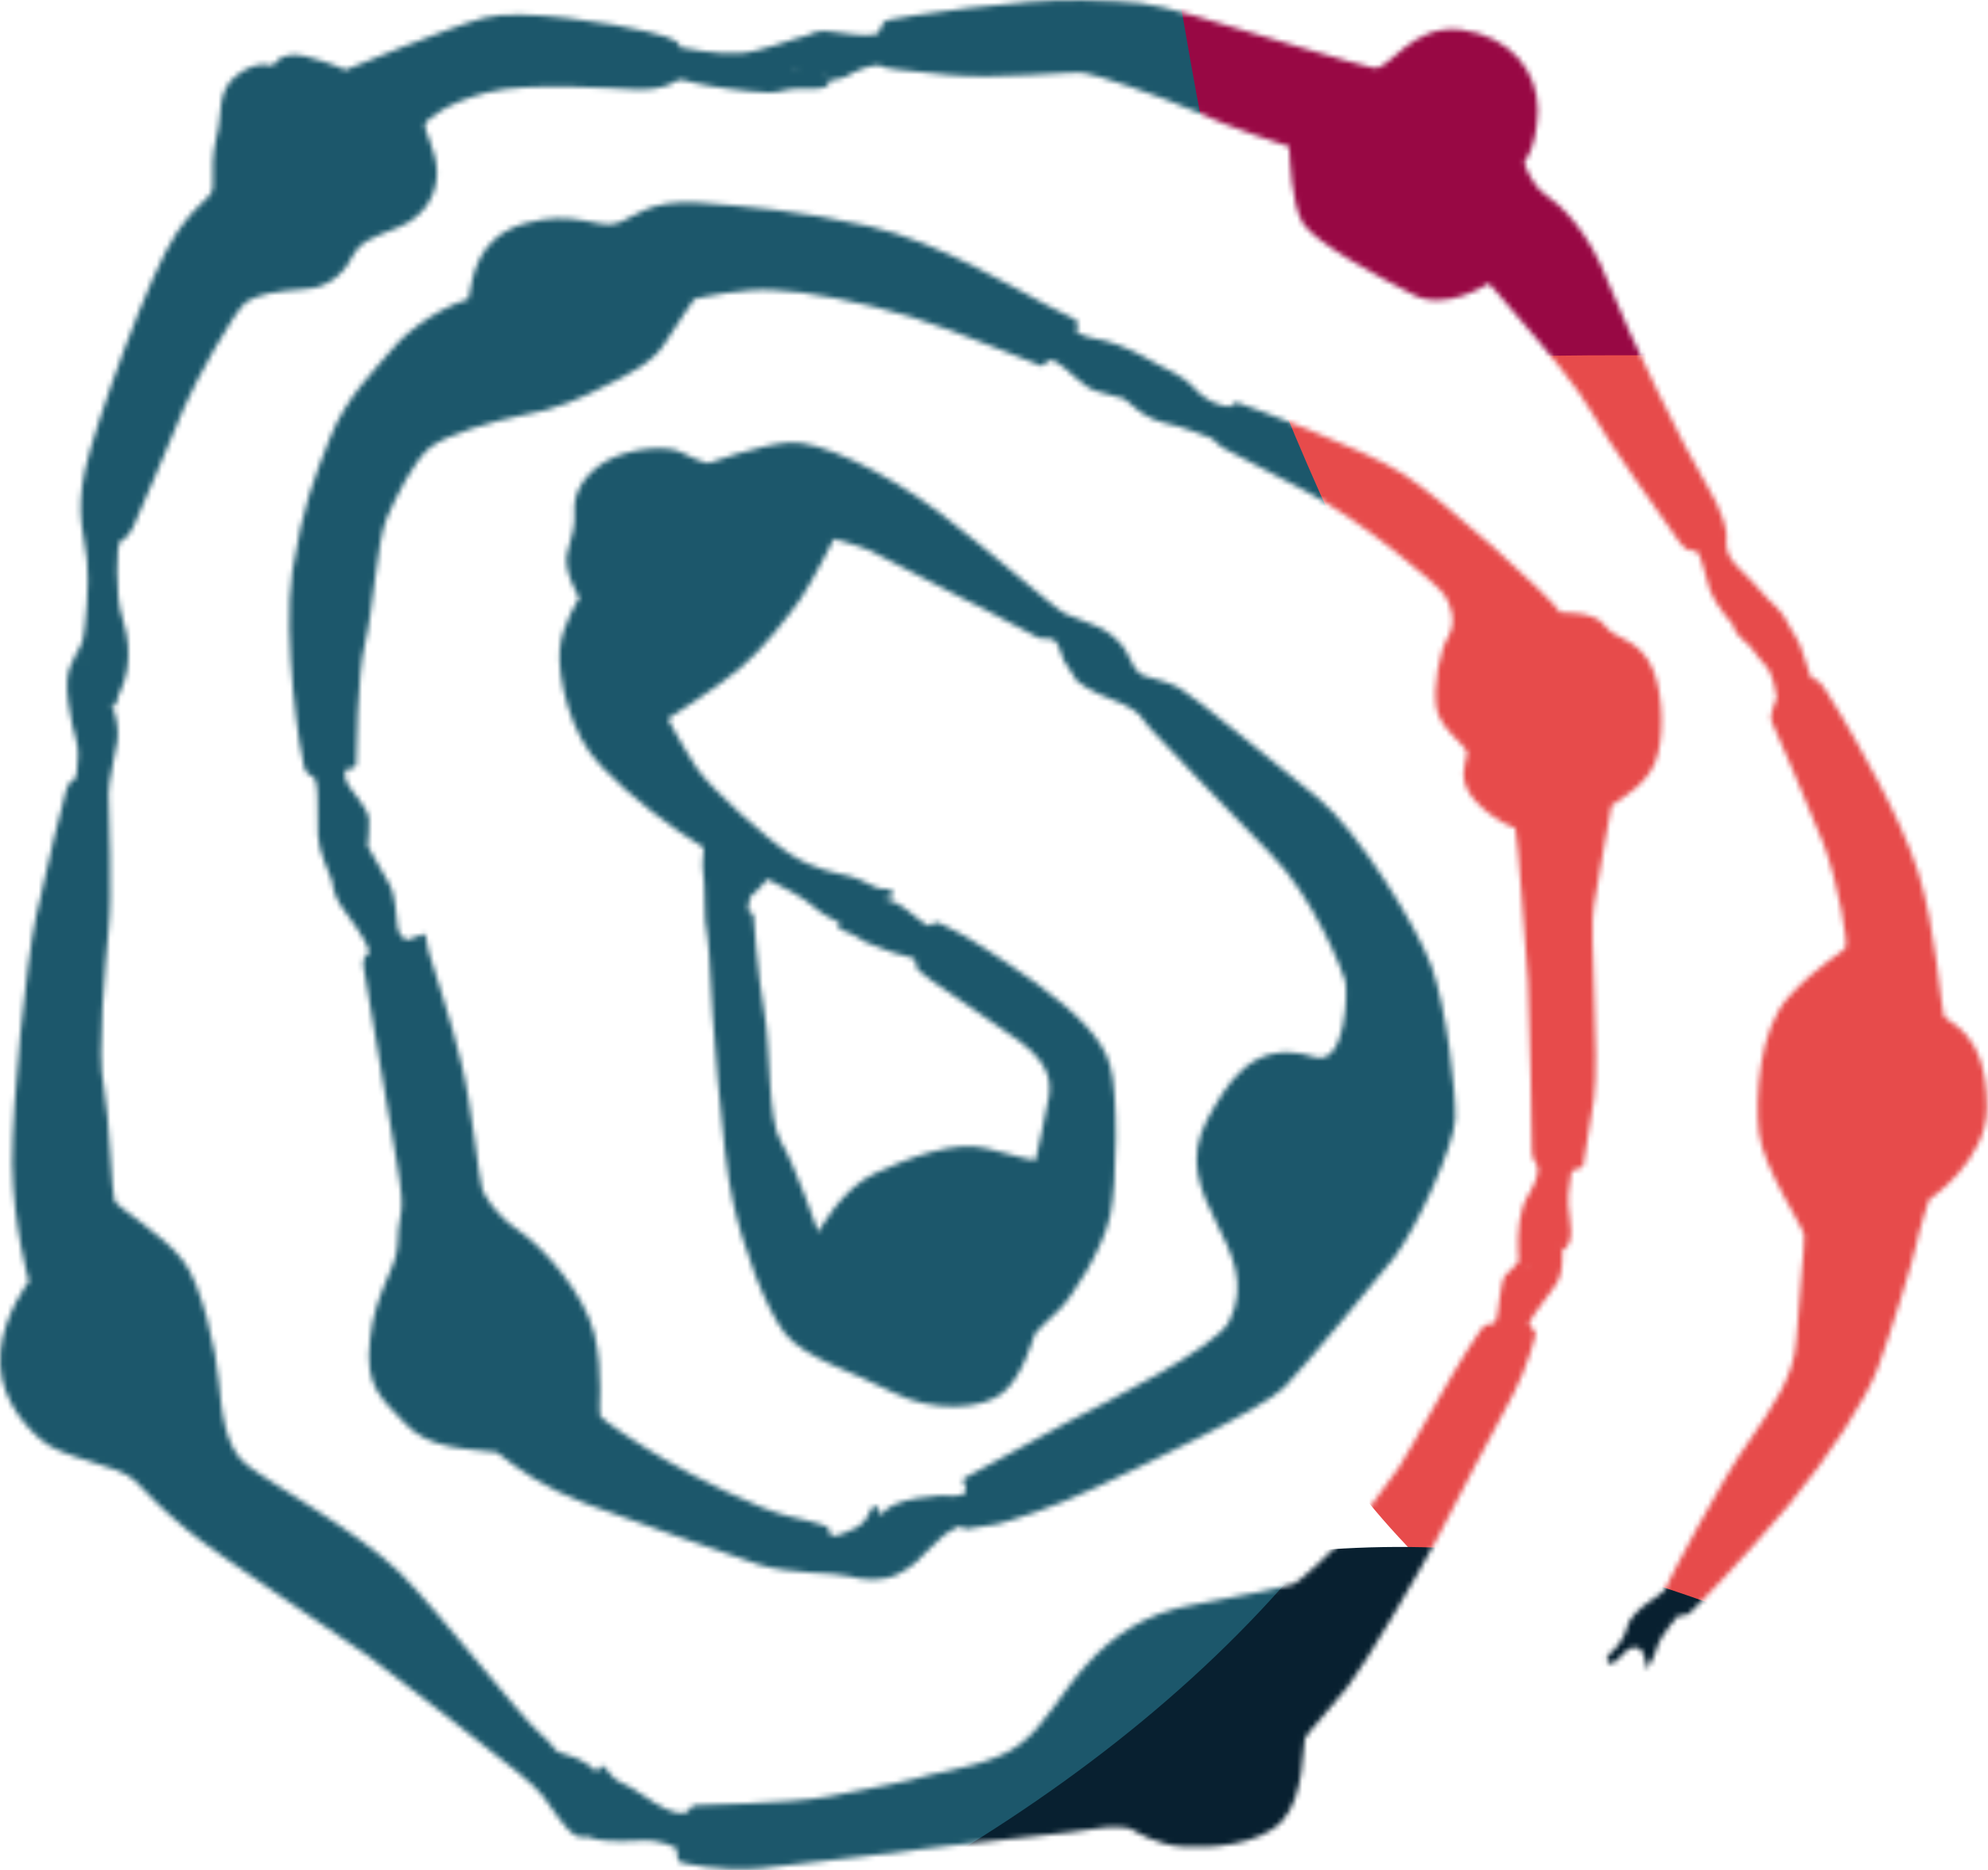 <svg width="387" height="364" viewBox="0 0 387 364" fill="none" xmlns="http://www.w3.org/2000/svg">
<mask id="mask0_5411_1483" style="mask-type:alpha" maskUnits="userSpaceOnUse" x="0" y="0" width="387" height="364">
<path opacity="0.97" d="M173.073 3.855C175.369 3.281 199.098 -0.354 210.579 0.028C222.06 0.411 222.443 0.221 232.585 3.091C242.918 6.153 264.35 12.658 267.411 13.232C270.473 13.806 274.683 4.622 284.441 5.77C294.2 7.109 299.367 13.997 299.367 21.46C299.176 28.923 296.688 31.602 296.688 31.602C296.703 31.649 298.043 36.014 300.898 37.917C303.769 39.831 309.318 44.997 313.145 55.139C317.163 65.28 328.262 88.051 331.897 93.792C335.533 99.724 336.299 103.551 336.107 104.891C335.916 106.23 336.107 107.953 337.829 109.866C339.324 111.361 342.693 114.731 344.182 116.596C344.531 116.901 346.89 118.998 347.774 120.768C348.54 122.681 350.262 124.212 351.219 127.848C352.367 131.292 352.367 132.249 353.323 132.249C354.28 132.249 355.62 134.545 358.49 139.329C361.361 144.305 369.972 158.847 373.416 169.754C376.86 180.66 377.817 195.968 378.391 197.691C379.156 199.222 386.81 200.562 386.811 215.487C386.811 225.986 375.576 233.438 375.521 233.475C375.521 233.475 373.416 239.981 373.033 242.277C372.65 244.574 367.867 260.073 365.57 266.196C363.274 272.32 356.385 283.036 348.157 292.986C339.738 302.937 329.787 313.27 329.021 313.844C328.453 314.602 326.758 314.422 326.726 314.418C326.726 314.418 323.664 317.862 322.898 319.775C322.324 321.689 321.367 323.794 320.602 324.942C320.602 324.942 320.411 321.881 319.263 320.924C318.115 320.158 316.966 320.924 316.392 321.498C315.817 322.072 314.478 323.603 313.713 323.794C313.139 323.794 312.182 323.029 313.33 321.881C314.67 320.924 316.392 318.436 316.774 316.714C316.966 314.992 319.645 312.695 320.793 311.93C322.132 310.973 324.046 309.825 324.237 309.06C324.43 308.291 335.528 287.245 340.312 280.739C344.904 274.042 349.305 267.919 349.688 260.839C350.07 253.759 351.41 241.894 351.219 240.363C351.026 238.831 343.181 227.16 342.416 220.463C341.651 213.574 342.417 200.37 348.157 194.056C353.897 187.742 358.872 185.254 359.255 184.488C359.829 183.532 357.916 172.242 355.046 164.396C351.984 156.551 345.669 142.199 344.903 140.477C344.33 138.755 345.86 136.459 345.86 135.693C345.669 134.928 345.287 131.1 343.564 129.378C341.842 127.656 341.077 125.743 339.163 124.403C337.462 122.891 337.442 121.752 337.441 121.725C337.294 121.56 333.977 117.834 332.854 114.841C331.898 111.971 331.132 107.953 330.366 107.379C329.409 106.614 328.836 108.526 325.966 104.125C322.904 99.724 312.953 85.947 310.083 80.589C307.213 75.422 299.941 66.811 296.114 62.41C292.491 58.023 289.817 55.157 289.8 55.139C289.8 55.139 281.38 60.88 274.874 57.244C268.177 53.8 256.121 47.293 253.634 43.466C251.338 39.639 251.146 31.029 250.955 28.541C250.955 28.541 238.9 24.713 232.585 21.651C226.079 18.781 213.068 14.381 210.962 14.19C209.048 13.807 193.74 15.528 184.555 14.571C175.371 13.615 172.309 13.424 171.543 12.85C170.586 12.275 167.524 13.424 165.993 14.19C164.654 15.146 162.932 15.528 161.401 15.72C161.401 15.71 161.392 14.878 159.828 14.616C160.733 14.903 161.303 15.238 161.398 15.715C161.59 16.672 160.633 17.245 158.72 17.245C156.806 17.054 153.553 17.245 151.64 17.819C149.726 18.393 142.263 17.437 137.862 16.672C133.461 15.906 132.505 15.141 131.739 15.715C130.974 16.289 128.295 17.628 124.085 17.436C119.684 17.245 102.653 15.906 94.808 18.011C87.153 19.924 83.135 23.178 82.752 24.135C82.37 25.092 84.858 29.11 85.049 33.128C85.24 36.955 83.326 41.93 77.586 44.227C71.846 46.523 70.123 47.097 68.783 49.584C67.635 52.072 64.765 56.091 59.216 56.282C53.666 56.665 50.413 57.239 47.926 58.77C45.629 60.492 37.975 74.269 35.87 79.244C33.765 84.219 26.877 100.676 25.92 102.59C24.963 104.503 23.815 105.269 23.241 105.46C22.858 105.652 22.285 115.793 23.815 120.194C25.155 124.595 25.155 127.083 24.773 130.145C24.39 133.206 22.476 136.076 22.667 136.842C22.906 137.2 22.251 137.558 21.631 137.032C22.373 138.332 23.222 141.569 22.858 144.116C22.476 146.795 21.136 151.963 21.136 154.45C21.136 157.13 21.901 174.542 21.136 180.856C20.562 187.362 18.839 205.35 20.179 211.282C21.327 217.406 21.71 232.14 22.284 233.671C22.86 235.011 31.852 240.368 35.487 245.151C39.314 249.744 42.185 263.522 42.567 268.688C43.141 273.855 43.525 281.7 48.117 285.145C52.71 288.78 69.548 297.965 77.776 306.002C85.813 314.039 101.313 334.132 104.949 337.193C108.393 340.063 107.628 340.829 109.351 341.212C111.072 341.786 112.221 341.977 114.325 343.316C115.135 343.883 115.738 344.416 116.209 344.973C116.277 344.386 116.578 343.897 116.993 343.689C117.567 343.498 118.141 344.456 119.098 345.604C120.054 346.943 122.16 347.134 125.222 349.431C128.475 351.727 131.345 353.066 132.876 352.875C134.406 352.875 134.215 351.344 135.363 351.344C136.322 351.152 153.16 351.153 161.388 349.622C169.616 348.091 177.27 346.56 181.097 345.412C185.115 344.455 193.917 343.115 198.51 339.479C203.294 336.035 206.739 329.147 211.522 323.98C216.306 318.623 223.004 313.838 232.38 312.308C241.756 310.586 250.174 308.863 251.706 308.289C253.046 307.906 259.361 301.783 262.04 299.104C264.719 296.234 270.268 288.389 272.373 285.519C274.287 282.648 283.28 266.191 285.768 262.556C288.255 258.729 288.638 257.963 289.595 257.771C290.551 257.58 291.125 257.772 291.316 256.624C291.699 255.667 292.082 249.161 293.039 248.204C294.164 247.266 295.105 246.144 295.683 245.379C295.619 245.003 295.57 244.547 295.544 243.998C295.353 239.98 295.736 235.387 297.458 232.708C298.989 230.029 299.371 228.881 299.371 227.351C299.18 226.011 298.224 226.011 298.224 224.098C298.224 222.184 297.841 198.456 297.458 190.993C296.884 183.53 295.545 163.629 294.971 161.142C294.971 161.142 290.952 159.994 287.125 155.784C283.489 151.766 285.402 148.321 285.594 146.79C285.975 145.259 280.619 142.389 279.662 137.988C278.897 133.587 280.236 126.699 281.958 123.828C283.68 120.958 282.341 117.513 281.192 115.791C280.043 113.877 264.736 101.057 254.021 95.508C243.305 89.959 238.903 87.662 237.946 87.088C236.998 86.519 236.05 85.387 236.033 85.366C236.033 85.366 229.91 82.878 226.657 82.304C223.404 81.538 221.49 79.816 220.342 78.859C219.929 78.515 219.365 78.049 218.788 77.573C217.621 77.44 215.744 76.632 213.63 76.179C210.951 75.605 207.506 71.394 205.593 70.438C203.68 69.29 203.488 71.394 202.723 71.203C201.763 71.01 186.648 64.506 177.272 61.636C167.705 58.766 156.798 56.66 150.675 56.469C144.551 56.086 136.897 57.809 135.175 58.191C135.158 58.215 131.725 63.176 129.435 66.803C127.33 70.438 121.971 73.117 117.57 75.222C113.169 77.518 107.811 79.815 101.879 80.772C96.138 81.92 86.57 84.598 83.509 87.277C80.447 89.957 77.195 96.462 75.281 100.863C73.368 105.264 72.602 119.233 71.071 125.165C69.54 131.097 69.349 147.745 69.349 148.702C69.348 149.658 67.819 149.658 67.627 149.658C67.436 149.658 66.67 150.424 67.436 152.146C68.201 153.869 71.646 157.122 71.837 159.418C71.965 161.081 71.665 163.087 71.566 164.634C71.659 164.859 71.751 165.04 71.847 165.159C72.421 166.116 74.143 169.369 75.674 171.856C77.205 174.344 77.013 178.554 77.395 180.468C77.586 182.182 79.104 182.948 79.118 182.955C79.139 182.949 81.609 182.189 82.371 181.808C83.136 181.616 82.945 183.53 83.519 185.443C84.094 187.549 88.112 199.413 89.834 207.066C91.748 214.529 93.278 229.837 93.853 231.368C94.427 232.899 96.34 236.344 101.124 239.597C105.908 242.85 113.753 251.843 115.667 259.497C117.581 267.151 116.432 274.997 116.814 275.571C117.198 276.337 124.278 281.12 129.636 284.182C134.802 287.243 147.623 293.749 153.555 295.089C159.678 296.428 161.209 297.194 161.209 297.194C161.213 297.224 161.406 298.727 161.975 298.916C162.549 299.107 165.228 298.15 166.567 297.385C168.098 296.619 169.055 295.089 169.246 294.323C169.629 293.367 170.394 292.602 170.968 293.559C171.281 293.95 171.368 294.502 171.337 295.083C171.804 294.441 172.728 293.417 174.217 292.797C176.513 291.649 180.723 291.267 182.828 291.075C184.933 291.075 187.42 291.457 187.994 290.31C188.377 289.162 186.847 288.205 187.803 287.631C188.951 287.057 201.39 280.359 208.278 276.532C215.359 272.896 236.598 262.372 239.277 257.205C246.549 242.662 226.648 233.286 235.067 217.786C238.512 211.663 243.487 201.713 255.925 205.731C262.048 207.645 262.431 192.72 261.857 190.806C261.283 188.892 255.734 174.541 247.123 165.93C238.703 157.319 225.308 143.349 223.969 141.818C222.438 140.096 221.864 139.14 221.864 139.14C221.855 139.131 220.132 137.414 216.314 136.078C212.679 134.739 209.234 132.634 209.234 131.868C209.234 131.868 209.238 131.869 209.243 131.872L209.229 131.864C209.229 131.864 207.89 129.951 207.125 128.611C206.36 127.081 206.168 125.167 205.211 124.593C204.254 124.019 203.106 124.401 202.341 124.21C201.575 124.019 191.433 118.278 187.224 116.364C183.014 114.259 172.107 108.518 169.428 107.179C166.749 106.031 162.348 104.883 162.348 104.883C162.348 104.883 157.947 113.494 155.842 116.556C153.737 119.617 148.187 126.697 143.978 130.142C139.969 133.578 130.056 139.87 130.009 139.9C130.009 139.9 133.07 145.642 135.749 149.66C138.428 153.487 149.144 163.246 153.928 166.308C158.712 169.369 163.113 169.944 165.409 170.518C167.897 171.092 170.384 173.005 171.724 173.005C173.254 172.814 174.212 173.579 173.829 174.345C173.666 174.671 172.913 174.856 171.954 174.934C173.849 175.316 174.994 175.891 176.707 177.224C178.421 178.747 180.515 180.082 180.534 180.094C180.534 180.094 181.109 180.285 181.683 179.711C182.066 179.137 183.597 179.903 185.701 181.051C187.806 182.008 193.929 185.835 201.774 191.384C209.62 197.124 214.786 202.291 216.126 207.457C217.657 212.432 217.465 230.228 216.126 236.543C214.787 243.049 208.472 252.808 206.176 254.913C203.88 256.827 201.392 259.697 201.392 259.697C201.381 259.737 199.086 268.124 195.077 271.179C191.25 274.24 181.682 275.006 173.837 270.987C166.183 266.969 156.807 264.481 152.788 259.506C148.961 254.531 144.56 242.667 142.646 233.673C140.542 224.679 138.437 194.829 138.245 189.088C138.054 183.539 137.479 180.859 137.288 179.137C137.097 177.414 137.288 172.057 136.905 169.952C136.636 168.471 136.934 166.611 137.002 164.972C130.929 161.358 122.501 154.912 117.188 149.277C110.682 142.771 108.577 131.481 108.96 126.506C109.343 121.531 112.787 116.364 112.787 116.364C112.787 116.364 109.342 110.814 110.49 107.37C111.447 104.117 112.021 102.204 111.83 99.334C111.639 96.464 113.169 92.636 117.953 89.766C122.737 87.087 130.391 86.513 133.07 88.235C135.941 89.766 137.854 90.148 137.854 90.148C137.91 90.129 148.011 86.512 153.545 86.13C159.094 85.556 172.106 91.68 182.822 99.717C193.346 107.753 204.827 118.085 207.315 119.426C209.803 120.574 212.674 121.339 214.014 122.104C215.345 122.675 218.187 124.758 219.161 126.662C219.169 126.675 219.178 126.689 219.186 126.702C220.525 129.19 220.908 131.103 223.204 131.677C225.691 132.442 227.222 132.634 229.71 133.974C232.199 135.314 248.845 149.091 256.69 155.405C264.344 161.72 275.826 180.28 278.696 188.126C281.567 196.163 283.48 212.619 283.289 217.786C283.098 222.761 276.017 238.836 271.233 244.959C266.258 251.082 254.203 265.625 249.993 270.026C245.783 274.236 222.629 285.143 213.636 289.353C204.834 293.562 196.415 296.05 194.118 296.624C192.013 297.007 187.994 297.581 187.994 297.581L186.847 297.007C186.847 297.007 184.359 298.155 183.594 298.921C182.828 299.686 181.296 301.217 180.147 302.174C180.038 302.311 177.961 304.889 174.795 306.379C171.542 307.91 168.098 307.527 165.228 306.762C162.549 305.996 153.555 306.378 147.623 304.465C141.882 302.551 122.173 295.663 113.944 292.602C105.908 289.54 101.124 286.096 96.723 282.651C90.791 281.886 83.519 282.077 78.927 277.102C74.334 272.126 70.89 270.022 72.038 260.646C72.995 251.269 77.204 247.059 77.395 242.275C77.395 237.492 78.544 235.96 78.161 232.898C77.97 230.028 76.63 222.565 75.482 215.868C74.526 209.171 70.89 189.844 70.698 187.739C70.698 185.636 71.845 185.635 71.847 185.635C71.847 185.635 71.847 185.634 71.655 184.486C71.273 183.147 68.019 178.363 66.488 176.449C64.968 174.548 64.58 171.324 64.575 171.283L64.565 171.247C64.565 171.258 64.565 171.27 64.565 171.281C63.991 169.368 62.077 166.115 61.886 162.479C61.694 158.844 62.078 153.869 61.504 152.146C61.121 150.424 59.972 151.572 59.207 149.276C58.442 146.98 54.998 124.208 56.911 111.196C59.016 98.184 61.121 93.209 64.183 85.363C67.244 77.327 73.559 71.395 75.664 68.716C77.769 65.846 83.892 60.488 91.163 58.191C92.12 53.408 92.886 46.136 102.262 43.457C111.829 40.778 116.422 44.605 120.058 43.457C123.693 42.309 125.99 38.864 135.94 39.438C145.699 40.204 155.459 40.97 169.236 44.031C182.822 47.093 198.13 56.47 203.68 59.34C209.229 62.019 209.803 62.401 209.803 62.784C209.994 63.166 209.422 64.311 209.42 64.314C209.42 64.314 209.994 65.272 212.864 65.846C215.735 66.228 219.562 67.759 222.05 69.099C224.385 70.383 225.651 71.079 225.85 71.188C225.877 71.199 225.892 71.206 225.892 71.206C225.937 71.227 230.491 73.319 232.015 75.032C233.354 76.754 235.651 78.285 237.182 78.668C238.712 79.242 239.669 79.051 239.669 79.051C239.676 79.033 240.063 78.097 241.2 78.477C242.543 78.86 265.503 87.28 273.156 92.255C281.002 97.231 301.667 115.982 303.772 119.235C303.772 119.235 310.47 118.852 312.384 121.723C314.297 124.402 317.932 124.02 320.803 128.421C323.673 132.822 324.056 141.815 322.717 146.79C321.569 151.957 316.402 155.019 313.723 156.741C313.707 156.827 311.042 171.298 310.278 176.259C309.322 181.234 311.426 205.536 310.278 213.956C308.939 222.375 308.365 226.393 308.174 226.968C307.791 227.542 305.686 227.542 305.877 228.308C305.877 229.265 305.112 231.752 305.304 234.622C305.495 237.492 306.834 241.894 304.155 243.425C304.096 243.129 304.036 242.705 303.92 242.301C303.929 242.355 303.936 242.409 303.946 242.464C304.329 244.377 304.137 247.63 303.372 249.161C302.606 250.883 298.015 256.049 297.632 257.771C297.641 257.781 298.78 258.922 298.971 259.494C298.97 259.879 297.248 266.383 294.569 271.357C291.89 276.141 282.515 294.129 279.645 299.679C276.583 305.42 265.866 323.789 262.422 328.19C258.978 332.591 254.577 337.184 254.003 338.332C253.62 339.481 254.002 349.621 249.602 354.405C245.2 359.189 235.25 359.764 230.274 359.381C225.491 359.189 221.09 356.511 220.133 355.937C219.176 355.554 215.923 355.362 213.053 355.937C210.373 356.511 191.238 358.424 184.924 359.189C178.418 359.955 156.412 362.825 148.184 363.591C140.148 364.356 133.26 362.634 132.493 362.442C131.537 362.06 131.918 359.956 131.728 359.764C131.536 359.572 128.474 357.85 124.265 358.232C120.259 358.423 116.634 358.423 114.337 357.476C114.333 357.476 114.329 357.476 114.325 357.477C112.412 357.668 111.647 357.668 108.776 353.841C105.906 350.014 106.097 349.249 100.931 345.039C95.764 340.829 78.351 327.243 71.653 322.268C64.956 317.484 42.185 302.558 36.444 297.774C30.895 293.182 29.556 291.459 26.303 288.206C23.05 284.953 12.143 283.997 7.933 280.17C3.723 276.534 -0.679 270.601 0.087 262.947C0.851 255.503 5.612 249.392 5.636 249.361C5.619 249.302 2.574 238.802 2.383 226.399C2.383 213.961 5.062 187.746 6.976 178.561C8.889 169.376 12.524 154.835 12.907 153.685C13.29 152.536 13.864 151.771 14.438 151.771C15.012 151.579 15.013 149.092 15.204 146.987C15.396 144.882 14.056 142.012 13.673 138.95C13.099 136.08 12.716 132.444 13.481 130.147C14.434 127.862 15.576 125.767 15.587 125.747C15.584 125.775 15.41 127.572 16.106 128.189C15.224 126.914 15.693 125.341 16.161 124.404C16.544 123.065 17.501 113.114 16.927 108.904C16.544 104.695 14.63 100.293 16.544 91.491C18.457 82.689 29.173 52.838 34.34 45.375C39.506 37.912 41.611 38.868 41.42 35.807C41.42 32.937 41.229 30.449 42.185 26.431C43.334 22.604 41.994 17.628 46.204 14.566C50.222 11.505 53.093 12.845 53.093 12.845C53.093 12.845 54.432 9.783 59.407 10.931C64.574 12.27 67.253 13.609 67.253 13.609C67.357 13.566 87.172 5.376 94.233 3.468C101.505 1.554 119.683 4.617 125.998 6.147C132.313 7.678 132.313 8.444 132.313 9.209C132.381 9.223 139.985 10.737 143.985 10.356C147.839 10.173 154.332 7.529 157.39 6.806C157.969 6.495 159.747 5.683 161.783 6.152C164.462 6.535 168.481 7.109 170.203 6.727C171.925 6.535 170.969 4.238 173.073 3.855ZM296.298 246.845C296.353 246.909 296.421 246.943 296.535 246.938C296.455 246.93 296.376 246.901 296.298 246.845ZM297.382 246.266C297.249 246.524 297.053 246.76 296.838 246.872C296.847 246.869 296.857 246.867 296.866 246.864C297.127 246.777 297.268 246.572 297.382 246.266ZM149.378 171.093C149.012 171.469 148.666 171.858 148.387 172.248C147.43 173.587 145.9 174.162 145.899 175.118C145.899 176.266 145.517 177.032 145.517 177.032L146.665 177.989C146.67 178.06 147.434 189.303 148.77 196.933C150.109 204.395 149.344 217.79 152.022 222.191C154.693 226.578 159.264 239.71 159.294 239.796C159.326 239.735 163.91 231.176 170.393 228.315C176.707 225.445 185.892 221.809 192.207 223.531C198.675 225.434 201.55 225.823 201.583 225.827C201.597 225.764 204.072 214.724 204.263 213.007C204.263 211.476 205.219 207.649 198.521 202.674C191.824 197.89 182.831 191.958 181.3 190.81C179.784 189.673 178.644 188.724 178.621 188.705L178.047 186.6C178.047 186.6 175.177 185.644 174.028 185.452C173.072 185.069 170.202 184.112 168.479 183.347C166.949 182.39 165.991 181.816 165.417 181.625C164.655 181.434 163.324 180.675 163.312 180.668C163.312 180.668 163.001 180.045 163.527 179.641C161.937 178.924 159.889 177.814 158.138 176.258C156.387 174.713 153.03 172.893 149.378 171.093ZM19.223 131.104C19.261 131.181 19.305 131.231 19.355 131.263C19.303 131.19 19.249 131.121 19.196 131.052C19.204 131.07 19.215 131.087 19.223 131.104ZM154.112 13.153C154.449 13.399 154.954 13.586 155.672 13.716C155.084 13.544 154.548 13.356 154.112 13.153ZM154.053 10.336C154.101 10.353 154.13 10.362 154.13 10.362C154.13 10.362 154.108 10.337 154.07 10.296C154.064 10.309 154.059 10.323 154.053 10.336ZM156.58 7.451C156.266 7.674 155.92 7.946 155.581 8.259C155.63 8.258 155.658 8.257 155.66 8.257L156.58 7.451Z" fill="url(#paint0_linear_5411_1483)"/>
</mask>
<g mask="url(#mask0_5411_1483)">
<g filter="url(#filter0_f_5411_1483)">
<g style="mix-blend-mode:soft-light">
<path fill-rule="evenodd" clip-rule="evenodd" d="M448.818 35.301C429.89 97.391 355.437 118.577 294.956 142.147C234.008 165.898 170.987 185.714 107.984 168.124C34.447 147.593 -38.891 109.092 -71.203 39.917C-105.162 -32.784 -107.126 -126.471 -59.94 -191.373C-16.667 -250.892 71.442 -236.608 142.828 -254.469C199.655 -268.688 257.269 -310.638 309.318 -283.762C360.516 -257.325 355.646 -185.455 378.728 -132.66C403.993 -74.875 467.208 -25.025 448.818 35.301Z" fill="#95003E"/>
</g>
<g style="mix-blend-mode:soft-light">
<path fill-rule="evenodd" clip-rule="evenodd" d="M587.106 263.081C566.568 310.434 566.216 374.121 519.327 395.719C471.565 417.72 418.965 384.583 371.214 362.527C324.421 340.914 278.281 317.352 252.746 272.587C222.67 219.861 188.255 150.938 221.595 100.231C254.694 49.892 334.049 80.963 391.233 61.963C443.025 44.755 481.539 -17.372 534.381 -3.693C589.629 10.608 625.482 69.493 636.544 125.465C646.37 175.181 607.268 216.595 587.106 263.081Z" fill="#E64545"/>
</g>
<g style="mix-blend-mode:soft-light">
<path fill-rule="evenodd" clip-rule="evenodd" d="M162.42 617.785C129.787 592.098 108.076 560.681 89.889 525.196C68.114 482.711 33.738 437.959 49.059 396.609C65.183 353.095 118.106 337.431 164.939 322.657C216.663 306.339 270.52 291.055 325.363 309.441C391.173 331.505 456.586 370.231 485.307 430.063C515.824 493.64 511.841 567.72 475.336 621.873C441.17 672.557 373.627 696.448 306.329 695.569C251.271 694.849 206.756 652.685 162.42 617.785Z" fill="#001929"/>
</g>
<g style="mix-blend-mode:soft-light">
<path fill-rule="evenodd" clip-rule="evenodd" d="M289.883 237.895C270.657 303.755 213.301 349.912 151.311 379.314C83.55 411.454 -1.319 447.414 -63.524 405.521C-124.328 364.571 -97.017 271.394 -114.607 200.228C-128.306 144.805 -173.354 93.852 -153.817 40.208C-133.603 -15.297 -71.581 -37.513 -18.548 -63.532C42.574 -93.519 108.69 -148.22 170.028 -118.676C231.173 -89.225 222.087 -1.541 243.711 62.79C263.705 122.271 307.467 177.657 289.883 237.895Z" fill="#155266"/>
</g>
</g>
</g>
<defs>
<filter id="filter0_f_5411_1483" x="-252.654" y="-386.56" width="984.756" height="1176.15" filterUnits="userSpaceOnUse" color-interpolation-filters="sRGB">
<feFlood flood-opacity="0" result="BackgroundImageFix"/>
<feBlend mode="normal" in="SourceGraphic" in2="BackgroundImageFix" result="shape"/>
<feGaussianBlur stdDeviation="47" result="effect1_foregroundBlur_5411_1483"/>
</filter>
<linearGradient id="paint0_linear_5411_1483" x1="386.81" y1="181.893" x2="0" y2="181.893" gradientUnits="userSpaceOnUse">
<stop stop-color="#C33F33"/>
<stop offset="0.33" stop-color="#8F2244"/>
<stop offset="0.66" stop-color="#27575E"/>
<stop offset="1" stop-color="#02435C"/>
</linearGradient>
</defs>
</svg>
